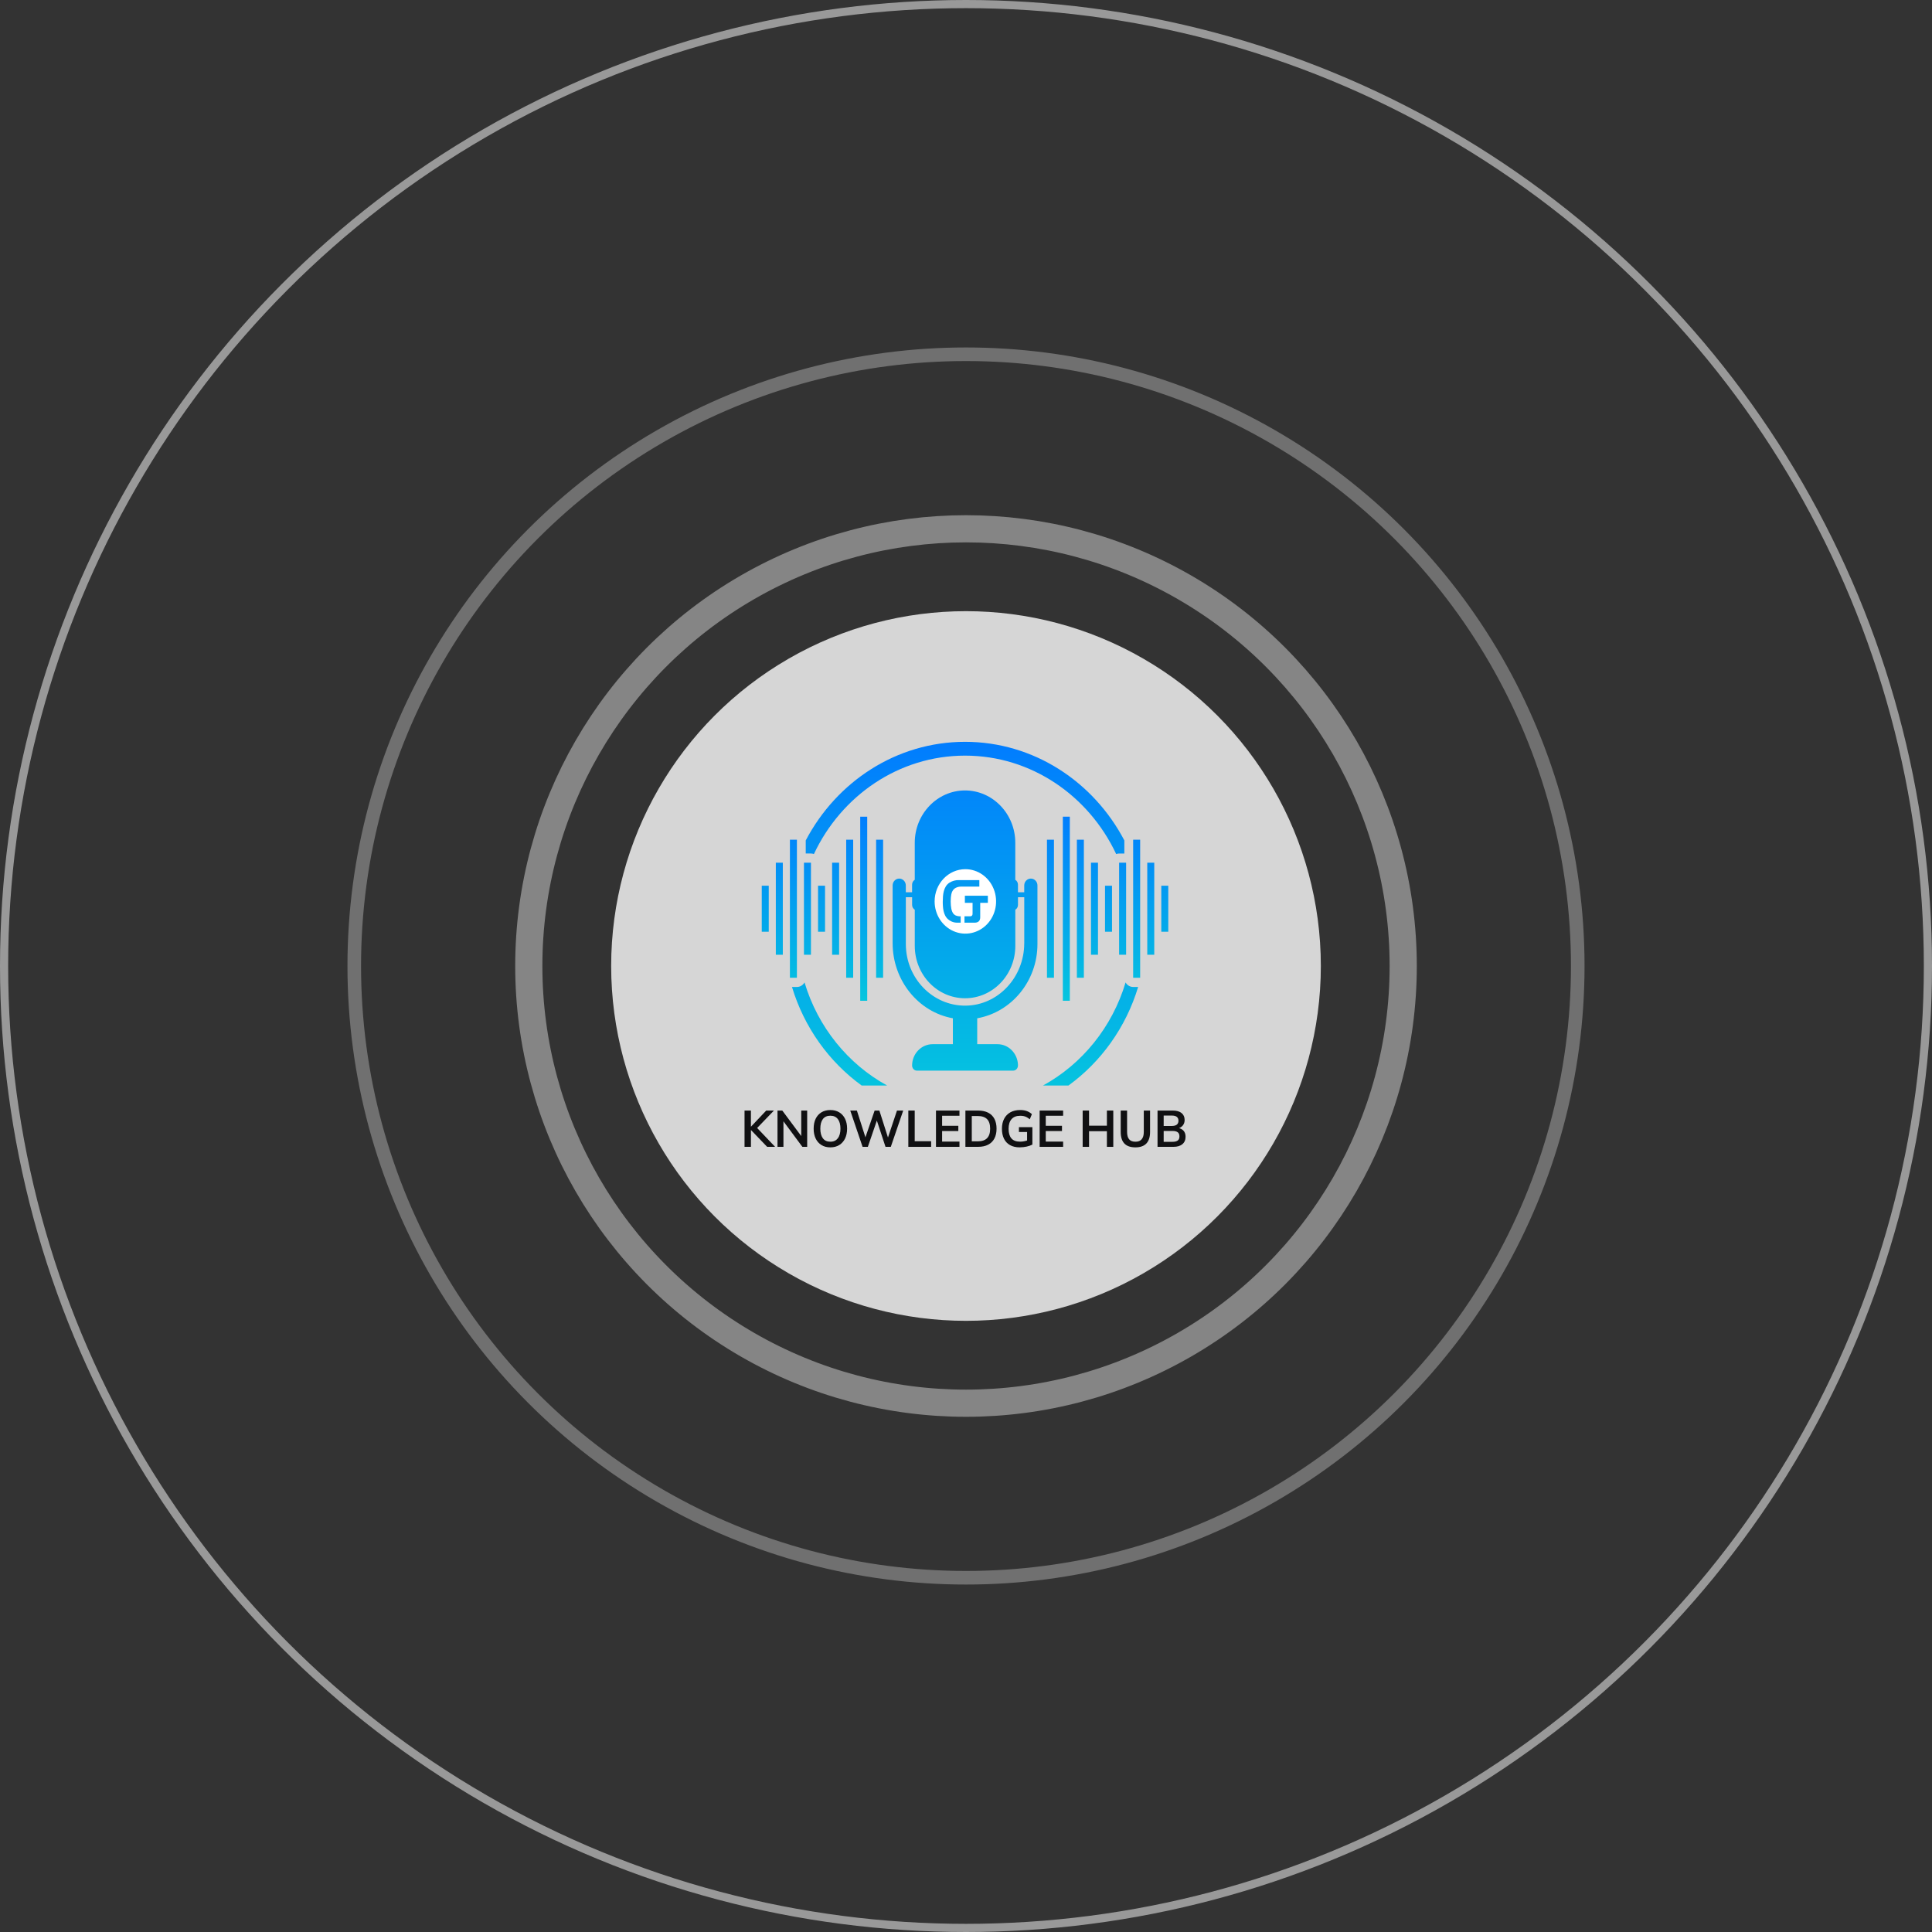 <?xml version="1.0" encoding="UTF-8"?>
<svg xmlns="http://www.w3.org/2000/svg" width="711" height="711" viewBox="0 0 711 711" fill="none">
  <rect x="0" y="0" width="711" height="711" fill="#333333" stroke="none"/>
  <circle cx="355.501" cy="355.501" r="130.583" fill="white" fill-opacity="0.8"></circle>
  <circle opacity="0.4" cx="355.502" cy="355.5" r="160.9" stroke="white" stroke-width="10"></circle>
  <circle opacity="0.3" cx="355.501" cy="355.5" r="225.13" stroke="white" stroke-width="5"></circle>
  <circle opacity="0.5" cx="355.5" cy="355.5" r="354" stroke="white" stroke-width="3"></circle>
  <path d="M274 422.053V408.698H276.348V414.608H276.386L281.975 408.698H284.814L278.119 415.651L278.138 414.588L285.253 422.053H282.323L276.391 415.88H276.353V422.053H274Z" fill="#101012"></path>
  <path d="M286.129 422.053V408.698H287.895L295.34 418.716H294.867V408.698H297.053V422.053H295.287L287.861 412.035H288.315V422.053H286.129Z" fill="#101012"></path>
  <path d="M299.434 415.368C299.434 413.967 299.677 412.755 300.169 411.732C300.66 410.709 301.366 409.919 302.288 409.353C303.209 408.792 304.306 408.509 305.58 408.509C306.855 408.509 307.933 408.792 308.854 409.353C309.775 409.914 310.491 410.709 310.992 411.732C311.494 412.755 311.746 413.962 311.746 415.348C311.746 416.734 311.494 417.966 310.992 418.994C310.487 420.022 309.775 420.821 308.854 421.388C307.933 421.954 306.84 422.242 305.58 422.242C304.321 422.242 303.213 421.959 302.297 421.388C301.381 420.821 300.674 420.022 300.178 418.994C299.682 417.966 299.434 416.754 299.434 415.368ZM301.891 415.368C301.891 416.873 302.202 418.045 302.817 418.889C303.438 419.734 304.359 420.161 305.585 420.161C306.812 420.161 307.69 419.739 308.334 418.889C308.978 418.045 309.298 416.868 309.298 415.368C309.298 413.868 308.978 412.676 308.344 411.846C307.709 411.012 306.788 410.595 305.585 410.595C304.383 410.595 303.438 411.012 302.817 411.846C302.197 412.681 301.891 413.853 301.891 415.368Z" fill="#101012"></path>
  <path d="M317.44 422.053L312.906 408.698H315.345L318.838 419.645H318.108L321.874 408.698H323.62L327.114 419.645H326.441L330.101 408.698H332.392L327.825 422.053H325.878L322.494 411.787H322.895L319.382 422.053H317.435H317.44Z" fill="#101012"></path>
  <path d="M334.277 422.053V408.698H336.625V419.987H342.667V422.053H334.277Z" fill="#101012"></path>
  <path d="M344.453 422.053V408.698H353.096V410.61H346.706V414.305H352.676V416.237H346.706V420.121H353.096V422.053H344.453Z" fill="#101012"></path>
  <path d="M355.281 422.053V408.698H359.939C361.409 408.698 362.65 408.961 363.662 409.482C364.673 410.009 365.442 410.764 365.962 411.757C366.482 412.751 366.745 413.953 366.745 415.363C366.745 416.774 366.482 417.966 365.962 418.964C365.442 419.962 364.673 420.727 363.662 421.254C362.65 421.785 361.409 422.048 359.939 422.048H355.281V422.053ZM357.629 420.027H359.796C361.347 420.027 362.502 419.64 363.256 418.87C364.01 418.1 364.387 416.933 364.387 415.368C364.387 413.804 364.01 412.617 363.256 411.857C362.502 411.097 361.352 410.709 359.796 410.709H357.629V420.027Z" fill="#101012"></path>
  <path d="M375.328 422.242C373.882 422.242 372.669 421.964 371.686 421.408C370.703 420.851 369.963 420.062 369.467 419.038C368.971 418.015 368.723 416.803 368.723 415.403C368.723 414.002 368.99 412.765 369.524 411.737C370.059 410.709 370.827 409.914 371.825 409.348C372.827 408.787 374.03 408.504 375.437 408.504C376.373 408.504 377.189 408.633 377.895 408.891C378.597 409.15 379.217 409.527 379.752 410.019L378.969 411.911C378.583 411.593 378.21 411.345 377.857 411.151C377.504 410.962 377.141 410.828 376.764 410.744C376.387 410.659 375.953 410.62 375.452 410.62C374.044 410.62 372.98 411.032 372.259 411.861C371.538 412.691 371.176 413.873 371.176 415.413C371.176 416.952 371.519 418.129 372.202 418.934C372.884 419.739 373.963 420.146 375.433 420.146C375.929 420.146 376.43 420.096 376.936 419.992C377.437 419.893 377.933 419.744 378.42 419.555L377.981 420.578V416.58H374.979V414.802H379.928V421.224C379.332 421.542 378.625 421.785 377.8 421.964C376.974 422.143 376.149 422.227 375.323 422.227L375.328 422.242Z" fill="#101012"></path>
  <path d="M382.602 422.053V408.698H391.244V410.61H384.854V414.305H390.824V416.237H384.854V420.121H391.244V422.053H382.602Z" fill="#101012"></path>
  <path d="M398.434 422.053V408.698H400.782V414.265H407.353V408.698H409.701V422.053H407.353V416.297H400.782V422.053H398.434Z" fill="#101012"></path>
  <path d="M417.855 422.242C416.022 422.242 414.662 421.765 413.77 420.812C412.877 419.858 412.434 418.447 412.434 416.58V408.703H414.782V416.565C414.782 417.752 415.03 418.651 415.517 419.257C416.008 419.863 416.786 420.166 417.855 420.166C418.924 420.166 419.64 419.863 420.155 419.257C420.671 418.651 420.929 417.757 420.929 416.565V408.703H423.238V416.58C423.238 418.447 422.785 419.858 421.883 420.812C420.981 421.765 419.635 422.242 417.85 422.242H417.855Z" fill="#101012"></path>
  <path d="M425.988 422.053V408.698H431.61C433.004 408.698 434.078 409.006 434.832 409.617C435.586 410.228 435.958 411.077 435.958 412.165C435.958 412.974 435.729 413.655 435.266 414.211C434.803 414.767 434.168 415.14 433.357 415.328V415.045C434.292 415.184 435.018 415.537 435.533 416.098C436.049 416.659 436.306 417.404 436.306 418.323C436.306 419.51 435.91 420.429 435.123 421.08C434.335 421.731 433.238 422.053 431.83 422.053H425.988ZM428.246 414.365H431.214C432.049 414.365 432.674 414.206 433.08 413.883C433.486 413.56 433.691 413.083 433.691 412.453C433.691 411.822 433.486 411.345 433.08 411.022C432.674 410.699 432.054 410.54 431.214 410.54H428.246V414.365ZM428.246 420.201H431.558C432.345 420.201 432.961 420.047 433.395 419.739C433.834 419.431 434.049 418.919 434.049 418.214C434.049 417.509 433.829 416.977 433.395 416.669C432.961 416.361 432.345 416.207 431.558 416.207H428.246V420.206V420.201Z" fill="#101012"></path>
  <path d="M418.84 363.218H417.026C415.833 363.218 414.793 362.547 414.229 361.554C409.319 377.984 398.237 391.608 383.824 399.49H393.202C405.219 390.778 414.368 378.063 418.849 363.218H418.84Z" fill="url(#paint0_linear_1602_1349)"></path>
  <path d="M296.071 361.554C295.503 362.547 294.463 363.218 293.274 363.218H291.461C295.937 378.063 305.086 390.778 317.108 399.49H326.486C312.073 391.608 300.991 377.984 296.081 361.554H296.071Z" fill="url(#paint1_linear_1602_1349)"></path>
  <path d="M298.447 314.1C298.829 314.1 299.191 314.169 299.53 314.294C309.586 292.872 330.737 278.081 355.148 278.081C379.559 278.081 400.71 292.877 410.766 314.299C411.105 314.174 411.468 314.105 411.849 314.105H413.773V309.287C402.443 287.687 380.409 273 355.148 273C329.888 273 307.853 287.687 296.523 309.287V314.1H298.447Z" fill="url(#paint2_linear_1602_1349)"></path>
  <path d="M379.355 323.333C378.014 323.333 376.931 324.46 376.931 325.856V328.374H374.621V325.558C374.621 324.798 374.225 324.138 373.638 323.775V310.146C373.638 299.532 365.338 290.895 355.14 290.895C344.941 290.895 336.642 299.532 336.642 310.146V323.775C336.055 324.138 335.659 324.798 335.659 325.558V328.374H333.349V325.856C333.349 324.46 332.265 323.333 330.924 323.333C329.583 323.333 328.5 324.46 328.5 325.856V347.114C328.5 360.882 338.045 372.489 350.668 374.739V384.27H343.233C339.052 384.27 335.663 387.797 335.663 392.147C335.663 392.858 336.045 393.474 336.604 393.791C336.857 393.935 337.152 394.015 337.463 394.015H372.822C373.132 394.015 373.423 393.935 373.681 393.791C374.239 393.474 374.621 392.858 374.621 392.147C374.621 392.083 374.621 392.023 374.621 391.959C374.621 391.899 374.621 391.839 374.621 391.78C374.435 387.598 371.123 384.27 367.061 384.27H359.626V374.739C372.192 372.519 381.794 361.115 381.794 347.417V325.856C381.794 324.46 380.706 323.333 379.369 323.333H379.355ZM376.931 347.129C376.931 359.61 367.352 369.971 355.359 370.09C343.247 370.214 333.358 359.993 333.358 347.417V330.197H335.668V333.013C335.668 333.773 336.064 334.434 336.651 334.796V348.117C336.651 358.746 344.931 367.368 355.149 367.368C365.367 367.368 373.647 358.751 373.647 348.117V334.796C374.234 334.434 374.63 333.773 374.63 333.013V330.197H376.94V347.124L376.931 347.129Z" fill="url(#paint3_linear_1602_1349)"></path>
  <path d="M406.662 342.89H409.234V325.953H406.662V342.89Z" fill="url(#paint4_linear_1602_1349)"></path>
  <path d="M391.135 368.29H393.707V300.548H391.135V368.29Z" fill="url(#paint5_linear_1602_1349)"></path>
  <path d="M401.498 351.357H404.07V317.484H401.498V351.357Z" fill="url(#paint6_linear_1602_1349)"></path>
  <path d="M396.307 359.826H398.879V309.021H396.307V359.826Z" fill="url(#paint7_linear_1602_1349)"></path>
  <path d="M385.299 359.826H387.871V309.021H385.299V359.826Z" fill="url(#paint8_linear_1602_1349)"></path>
  <path d="M427.369 342.89H429.941V325.953H427.369V342.89Z" fill="url(#paint9_linear_1602_1349)"></path>
  <path d="M422.209 351.357H424.781V317.484H422.209V351.357Z" fill="url(#paint10_linear_1602_1349)"></path>
  <path d="M411.85 351.357H414.422V317.484H411.85V351.357Z" fill="url(#paint11_linear_1602_1349)"></path>
  <path d="M417.018 359.826H419.59V309.021H417.018V359.826Z" fill="url(#paint12_linear_1602_1349)"></path>
  <path d="M303.623 325.955H301.051V342.891H303.623V325.955Z" fill="url(#paint13_linear_1602_1349)"></path>
  <path d="M319.147 300.555H316.574V368.297H319.147V300.555Z" fill="url(#paint14_linear_1602_1349)"></path>
  <path d="M308.803 317.486H306.23V351.359H308.803V317.486Z" fill="url(#paint15_linear_1602_1349)"></path>
  <path d="M313.982 309.019H311.41V359.824H313.982V309.019Z" fill="url(#paint16_linear_1602_1349)"></path>
  <path d="M324.994 309.019H322.422V359.824H324.994V309.019Z" fill="url(#paint17_linear_1602_1349)"></path>
  <path d="M282.908 325.955H280.336V342.891H282.908V325.955Z" fill="url(#paint18_linear_1602_1349)"></path>
  <path d="M288.084 317.486H285.512V351.359H288.084V317.486Z" fill="url(#paint19_linear_1602_1349)"></path>
  <path d="M298.44 317.486H295.867V351.359H298.44V317.486Z" fill="url(#paint20_linear_1602_1349)"></path>
  <path d="M293.272 309.019H290.699V359.824H293.272V309.019Z" fill="url(#paint21_linear_1602_1349)"></path>
  <path d="M365.711 327.187C363.959 322.756 359.831 319.866 355.259 319.871C349.012 319.871 343.953 325.18 343.953 331.731C343.953 336.529 346.712 340.855 350.935 342.688C355.164 344.526 360.027 343.507 363.262 340.115C366.498 336.723 367.462 331.622 365.711 327.192V327.187ZM349.933 333.226C349.976 333.638 350.028 334.011 350.081 334.324C350.153 334.756 350.281 335.178 350.463 335.576C350.701 336.152 351.131 336.619 351.675 336.887C352.195 337.105 352.753 337.215 353.317 337.21H353.541V339.559H352.376C351.661 339.574 350.95 339.44 350.281 339.162C349.79 338.953 349.332 338.67 348.916 338.322C348.473 337.94 348.105 337.468 347.838 336.936C347.575 336.415 347.38 335.864 347.251 335.292C347.122 334.716 347.041 334.13 347.007 333.534C346.95 332.938 346.95 332.362 346.95 331.811C346.95 331.17 346.974 330.519 347.027 329.854C347.074 329.203 347.179 328.562 347.346 327.932C347.509 327.326 347.752 326.745 348.072 326.208C348.411 325.662 348.854 325.2 349.384 324.852C350.472 324.172 351.723 323.834 352.987 323.889H360.413V326.288H353.784C353.078 326.263 352.381 326.412 351.742 326.725C351.207 326.998 350.763 327.44 350.482 327.991C350.396 328.145 350.324 328.304 350.267 328.468C350.186 328.706 350.119 328.95 350.076 329.198C350.019 329.496 349.966 329.854 349.928 330.271C349.885 330.758 349.861 331.244 349.866 331.736C349.866 332.233 349.885 332.73 349.928 333.221L349.933 333.226ZM363.549 332.248H360.733V337.537C360.743 337.875 360.69 338.208 360.566 338.521C360.48 338.734 360.346 338.928 360.179 339.082C359.974 339.251 359.736 339.375 359.483 339.45C359.244 339.519 358.996 339.554 358.748 339.559H354.944V337.21H356.953C357.082 337.205 357.211 337.19 357.335 337.17C357.469 337.14 357.593 337.066 357.683 336.956C357.793 336.852 357.865 336.708 357.884 336.554C357.903 336.42 357.917 336.286 357.917 336.152V332.248H355.087V329.635H363.544V332.248H363.549Z" fill="white"></path>
  <defs>
    <linearGradient id="paint0_linear_1602_1349" x1="401.33" y1="271.025" x2="401.33" y2="408.053" gradientUnits="userSpaceOnUse">
      <stop stop-color="#017BFF"></stop>
      <stop offset="1" stop-color="#05C8DD"></stop>
    </linearGradient>
    <linearGradient id="paint1_linear_1602_1349" x1="308.971" y1="271.029" x2="308.971" y2="408.053" gradientUnits="userSpaceOnUse">
      <stop stop-color="#017BFF"></stop>
      <stop offset="1" stop-color="#05C8DD"></stop>
    </linearGradient>
    <linearGradient id="paint2_linear_1602_1349" x1="355.148" y1="271.023" x2="355.148" y2="408.051" gradientUnits="userSpaceOnUse">
      <stop stop-color="#017BFF"></stop>
      <stop offset="1" stop-color="#05C8DD"></stop>
    </linearGradient>
    <linearGradient id="paint3_linear_1602_1349" x1="355.144" y1="271.023" x2="355.144" y2="408.046" gradientUnits="userSpaceOnUse">
      <stop stop-color="#017BFF"></stop>
      <stop offset="1" stop-color="#05C8DD"></stop>
    </linearGradient>
    <linearGradient id="paint4_linear_1602_1349" x1="407.946" y1="298.209" x2="407.946" y2="370.883" gradientUnits="userSpaceOnUse">
      <stop stop-color="#017BFF"></stop>
      <stop offset="1" stop-color="#05C8DD"></stop>
    </linearGradient>
    <linearGradient id="paint5_linear_1602_1349" x1="392.418" y1="298.209" x2="392.418" y2="370.882" gradientUnits="userSpaceOnUse">
      <stop stop-color="#017BFF"></stop>
      <stop offset="1" stop-color="#05C8DD"></stop>
    </linearGradient>
    <linearGradient id="paint6_linear_1602_1349" x1="402.782" y1="298.208" x2="402.782" y2="370.882" gradientUnits="userSpaceOnUse">
      <stop stop-color="#017BFF"></stop>
      <stop offset="1" stop-color="#05C8DD"></stop>
    </linearGradient>
    <linearGradient id="paint7_linear_1602_1349" x1="397.59" y1="298.208" x2="397.59" y2="370.882" gradientUnits="userSpaceOnUse">
      <stop stop-color="#017BFF"></stop>
      <stop offset="1" stop-color="#05C8DD"></stop>
    </linearGradient>
    <linearGradient id="paint8_linear_1602_1349" x1="386.583" y1="298.208" x2="386.583" y2="370.882" gradientUnits="userSpaceOnUse">
      <stop stop-color="#017BFF"></stop>
      <stop offset="1" stop-color="#05C8DD"></stop>
    </linearGradient>
    <linearGradient id="paint9_linear_1602_1349" x1="428.653" y1="298.209" x2="428.653" y2="370.883" gradientUnits="userSpaceOnUse">
      <stop stop-color="#017BFF"></stop>
      <stop offset="1" stop-color="#05C8DD"></stop>
    </linearGradient>
    <linearGradient id="paint10_linear_1602_1349" x1="423.493" y1="298.208" x2="423.493" y2="370.882" gradientUnits="userSpaceOnUse">
      <stop stop-color="#017BFF"></stop>
      <stop offset="1" stop-color="#05C8DD"></stop>
    </linearGradient>
    <linearGradient id="paint11_linear_1602_1349" x1="413.133" y1="298.208" x2="413.133" y2="370.882" gradientUnits="userSpaceOnUse">
      <stop stop-color="#017BFF"></stop>
      <stop offset="1" stop-color="#05C8DD"></stop>
    </linearGradient>
    <linearGradient id="paint12_linear_1602_1349" x1="418.301" y1="298.208" x2="418.301" y2="370.882" gradientUnits="userSpaceOnUse">
      <stop stop-color="#017BFF"></stop>
      <stop offset="1" stop-color="#05C8DD"></stop>
    </linearGradient>
    <linearGradient id="paint13_linear_1602_1349" x1="302.339" y1="298.21" x2="302.339" y2="370.884" gradientUnits="userSpaceOnUse">
      <stop stop-color="#017BFF"></stop>
      <stop offset="1" stop-color="#05C8DD"></stop>
    </linearGradient>
    <linearGradient id="paint14_linear_1602_1349" x1="317.863" y1="298.211" x2="317.863" y2="370.885" gradientUnits="userSpaceOnUse">
      <stop stop-color="#017BFF"></stop>
      <stop offset="1" stop-color="#05C8DD"></stop>
    </linearGradient>
    <linearGradient id="paint15_linear_1602_1349" x1="307.519" y1="298.21" x2="307.519" y2="370.884" gradientUnits="userSpaceOnUse">
      <stop stop-color="#017BFF"></stop>
      <stop offset="1" stop-color="#05C8DD"></stop>
    </linearGradient>
    <linearGradient id="paint16_linear_1602_1349" x1="312.699" y1="298.211" x2="312.699" y2="370.885" gradientUnits="userSpaceOnUse">
      <stop stop-color="#017BFF"></stop>
      <stop offset="1" stop-color="#05C8DD"></stop>
    </linearGradient>
    <linearGradient id="paint17_linear_1602_1349" x1="323.71" y1="298.211" x2="323.71" y2="370.885" gradientUnits="userSpaceOnUse">
      <stop stop-color="#017BFF"></stop>
      <stop offset="1" stop-color="#05C8DD"></stop>
    </linearGradient>
    <linearGradient id="paint18_linear_1602_1349" x1="281.624" y1="298.21" x2="281.624" y2="370.884" gradientUnits="userSpaceOnUse">
      <stop stop-color="#017BFF"></stop>
      <stop offset="1" stop-color="#05C8DD"></stop>
    </linearGradient>
    <linearGradient id="paint19_linear_1602_1349" x1="286.8" y1="298.21" x2="286.8" y2="370.884" gradientUnits="userSpaceOnUse">
      <stop stop-color="#017BFF"></stop>
      <stop offset="1" stop-color="#05C8DD"></stop>
    </linearGradient>
    <linearGradient id="paint20_linear_1602_1349" x1="297.156" y1="298.21" x2="297.156" y2="370.884" gradientUnits="userSpaceOnUse">
      <stop stop-color="#017BFF"></stop>
      <stop offset="1" stop-color="#05C8DD"></stop>
    </linearGradient>
    <linearGradient id="paint21_linear_1602_1349" x1="291.988" y1="298.211" x2="291.988" y2="370.885" gradientUnits="userSpaceOnUse">
      <stop stop-color="#017BFF"></stop>
      <stop offset="1" stop-color="#05C8DD"></stop>
    </linearGradient>
  </defs>
</svg>
